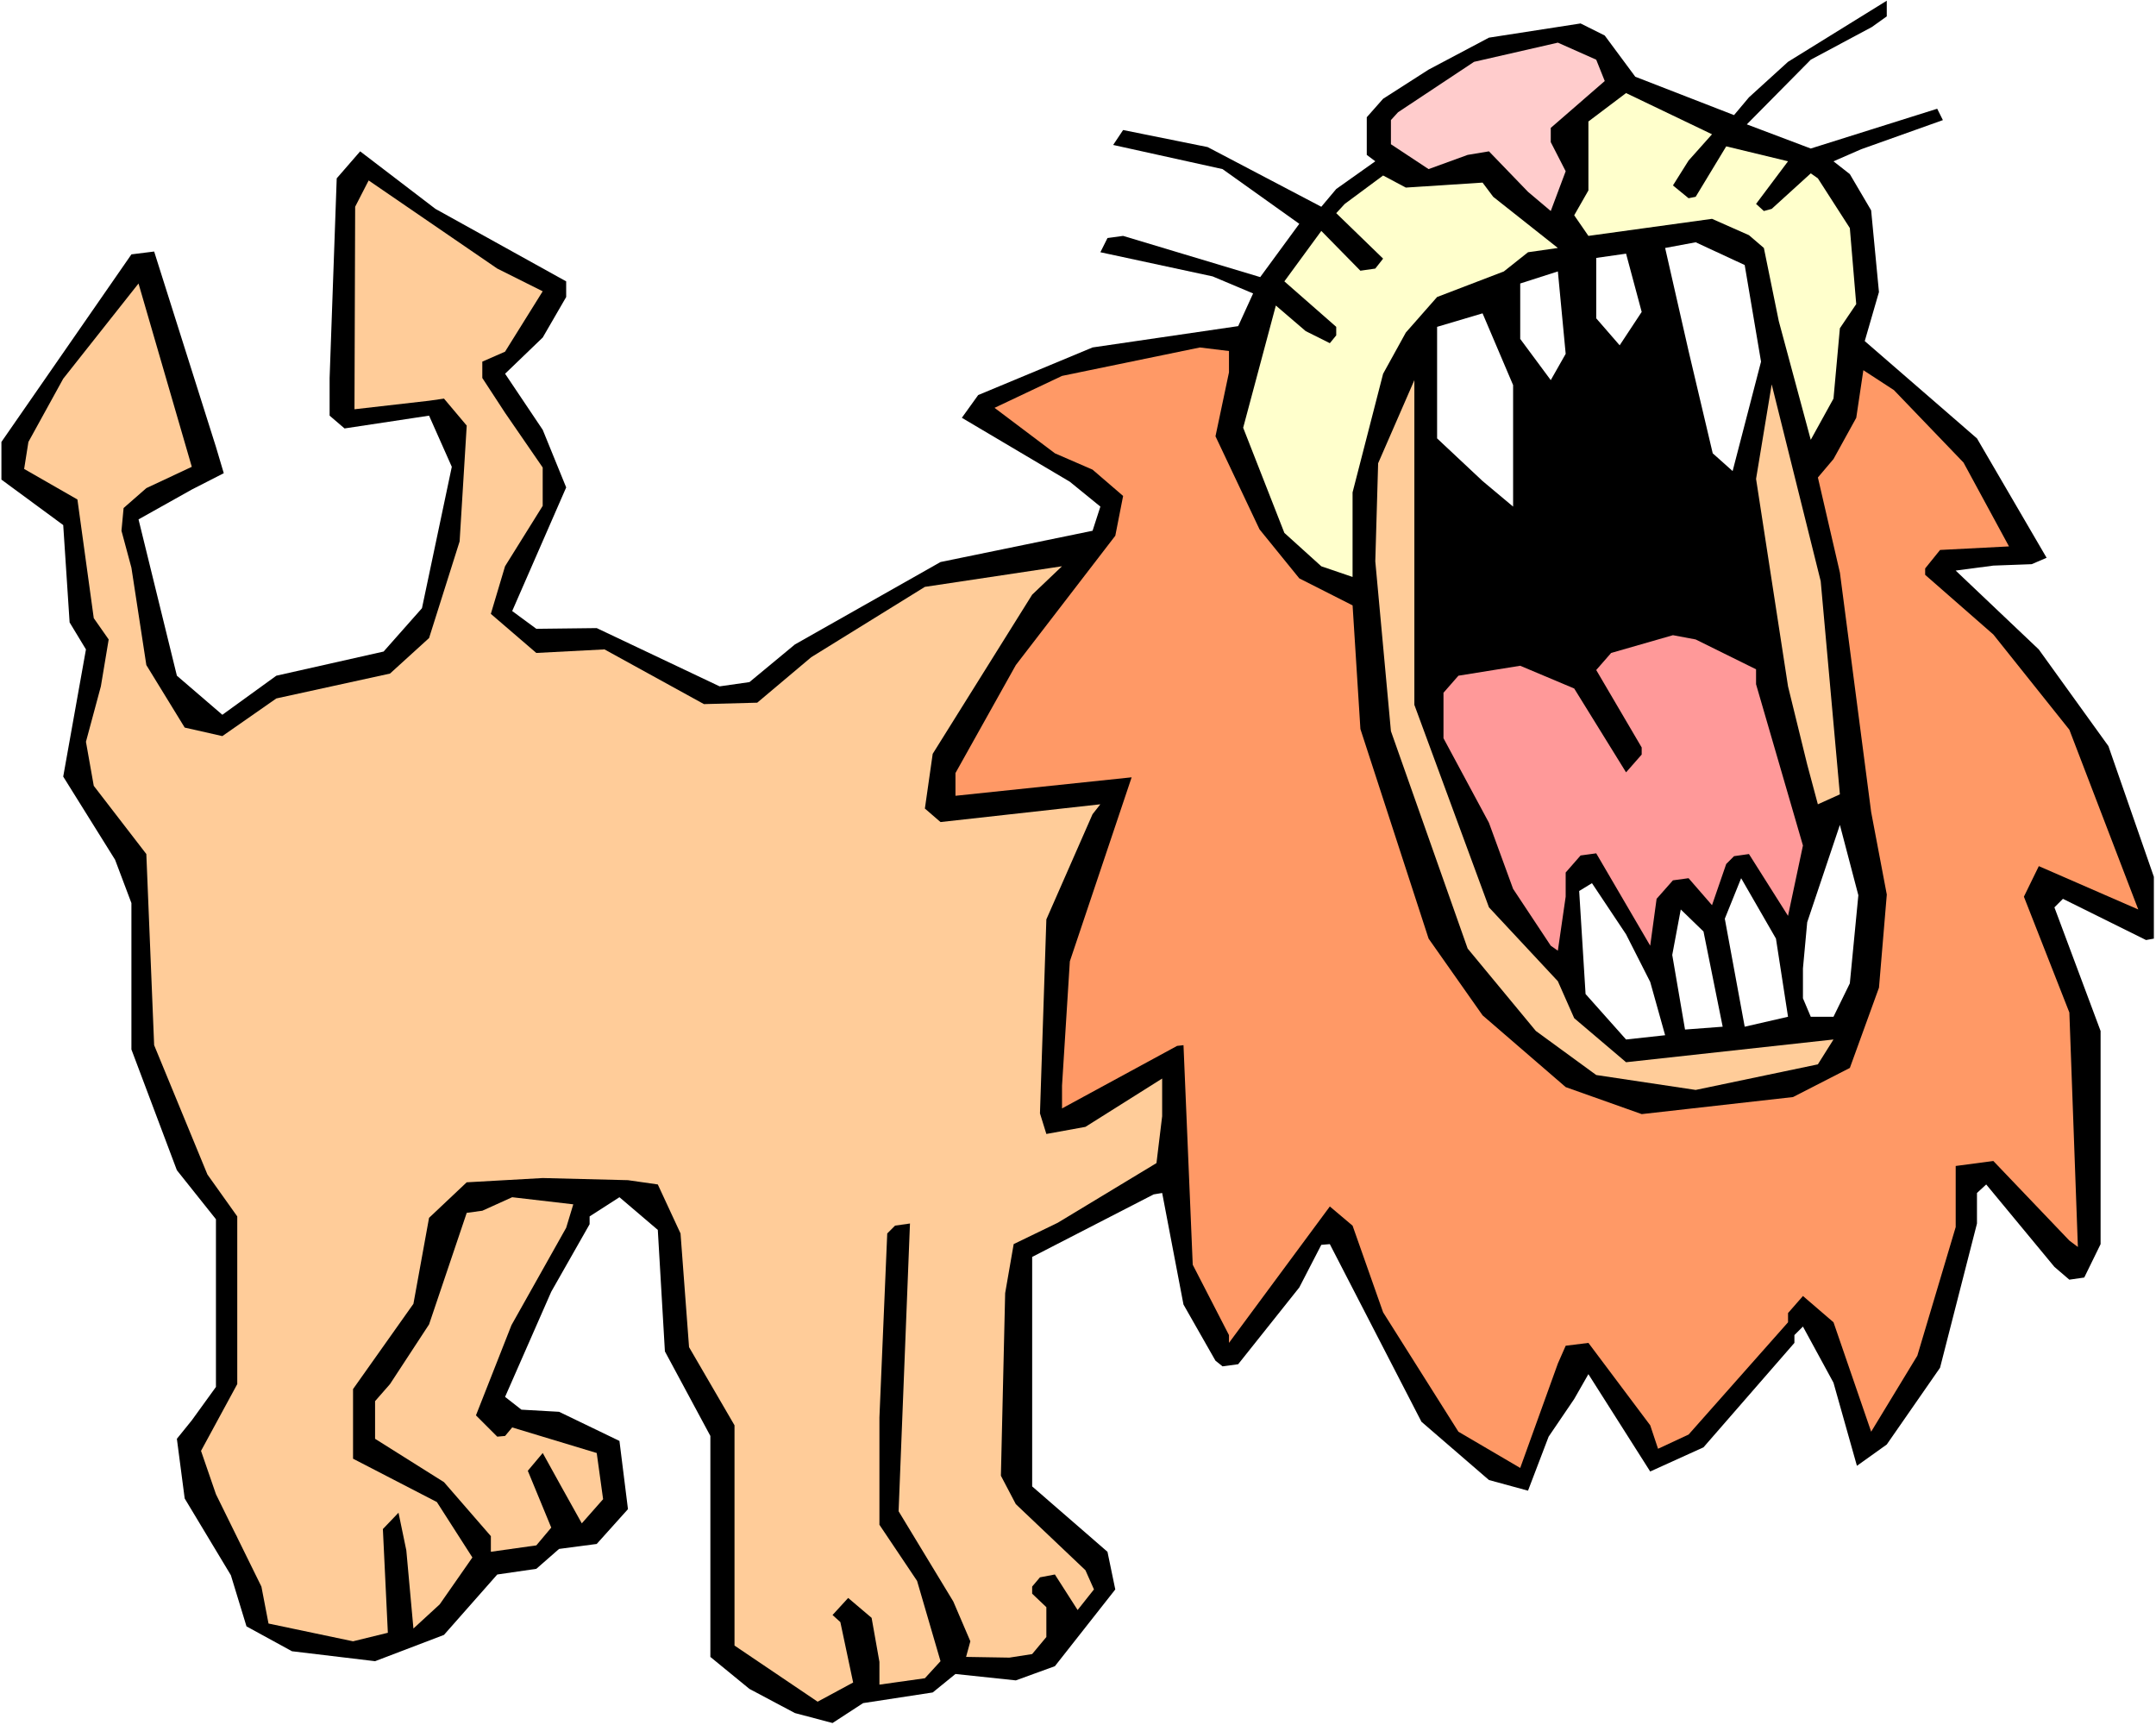 <?xml version="1.0" encoding="UTF-8" standalone="no"?>
<svg
   version="1.0"
   width="129.766mm"
   height="103.821mm"
   id="svg19"
   sodipodi:docname="Lion with Tail-Horn.wmf"
   xmlns:inkscape="http://www.inkscape.org/namespaces/inkscape"
   xmlns:sodipodi="http://sodipodi.sourceforge.net/DTD/sodipodi-0.dtd"
   xmlns="http://www.w3.org/2000/svg"
   xmlns:svg="http://www.w3.org/2000/svg">
  <rect width="100%" height="100%" fill="#808080" stroke="none"/>
  <sodipodi:namedview
     id="namedview19"
     pagecolor="#ffffff"
     bordercolor="#000000"
     borderopacity="0.25"
     inkscape:showpageshadow="2"
     inkscape:pageopacity="0.0"
     inkscape:pagecheckerboard="0"
     inkscape:deskcolor="#d1d1d1"
     inkscape:document-units="mm" />
  <defs
     id="defs1">
    <pattern
       id="WMFhbasepattern"
       patternUnits="userSpaceOnUse"
       width="6"
       height="6"
       x="0"
       y="0" />
  </defs>
  <path
     style="fill:#ffffff;fill-opacity:1;fill-rule:evenodd;stroke:none"
     d="M 0,392.396 H 490.455 V 0 H 0 Z"
     id="path1" />
  <path
     style="fill:#000000;fill-opacity:1;fill-rule:evenodd;stroke:none"
     d="m 74.982,85.978 v 8.565 l 3.394,2.909 19.23,-2.909 5.171,11.636 -6.787,32.161 -8.726,9.858 -24.402,5.495 -12.282,8.889 -10.342,-8.889 -8.726,-35.555 12.12,-6.788 7.272,-3.717 L 49.126,101.654 35.067,57.211 29.896,57.857 0.323,100.523 v 8.565 l 14.059,10.343 1.454,22.141 3.717,6.141 -5.171,28.929 11.797,18.909 3.717,9.858 v 33.292 l 10.342,27.474 8.888,11.151 v 38.141 l -5.494,7.596 -3.394,4.202 1.778,13.575 10.504,17.454 3.555,11.636 10.342,5.656 18.907,2.263 15.675,-5.98 12.12,-13.737 8.888,-1.293 5.171,-4.525 8.565,-1.131 7.11,-7.919 -1.939,-15.515 -13.736,-6.626 -8.565,-0.485 -3.717,-2.909 10.504,-23.919 8.726,-15.353 v -1.778 l 6.787,-4.364 8.726,7.434 1.616,27.636 10.342,19.232 v 50.262 l 8.888,7.273 10.342,5.495 8.565,2.263 6.949,-4.525 15.837,-2.424 5.171,-4.202 13.736,1.455 8.888,-3.232 13.736,-17.454 -1.778,-8.565 -17.13,-14.868 v -52.201 l 27.634,-14.222 1.939,-0.323 4.848,25.373 7.272,12.767 1.616,1.293 3.555,-0.485 13.898,-17.454 5.01,-9.697 1.939,-0.162 20.846,40.403 15.352,13.252 8.888,2.424 4.686,-12.283 5.818,-8.565 3.232,-5.656 14.059,22.141 12.12,-5.495 20.685,-23.757 v -1.778 l 1.939,-1.939 6.949,12.767 5.333,18.909 6.787,-4.848 12.12,-17.454 8.403,-32.807 v -6.949 l 2.101,-1.939 15.514,18.747 3.394,2.909 3.394,-0.485 3.717,-7.596 v -48.484 l -10.504,-28.121 1.939,-1.939 18.907,9.374 1.778,-0.323 v -14.06 l -10.342,-29.737 -15.837,-21.979 -18.907,-17.939 8.565,-1.131 8.726,-0.323 3.394,-1.455 -15.837,-27.151 -25.533,-22.141 3.232,-11.151 -1.778,-18.585 -4.848,-8.242 -3.717,-2.909 6.302,-2.747 18.584,-6.626 -1.293,-2.586 -28.765,9.05 -14.544,-5.495 14.544,-14.707 13.898,-7.434 3.394,-2.424 V 0.162 l -22.462,13.899 -8.888,8.081 -3.394,4.04 -22.462,-8.727 -6.949,-9.374 -5.494,-2.747 -20.846,3.232 -13.736,7.273 -10.342,6.626 -3.717,4.202 v 8.565 l 1.939,1.455 -8.888,6.303 -3.394,4.04 -25.856,-13.575 -19.23,-3.879 -2.262,3.394 24.886,5.495 17.453,12.444 -8.888,12.121 -31.189,-9.374 -3.555,0.485 -1.616,3.232 25.533,5.495 9.211,3.879 -3.394,7.434 -33.128,4.848 -26.018,10.828 -3.717,5.172 24.563,14.545 6.949,5.656 -1.778,5.495 -34.582,7.111 -33.128,18.747 -10.342,8.565 -6.787,0.97 -27.957,-13.252 -13.736,0.162 -5.494,-4.04 12.282,-28.121 -5.333,-13.091 -8.565,-12.767 8.565,-8.242 5.333,-9.212 V 63.999 L 99.061,47.514 81.931,34.424 76.598,40.565 Z"
     id="path2" />
  <path
     style="fill:#ffcc99;fill-opacity:1;fill-rule:evenodd;stroke:none"
     d="m 80.638,93.089 16.968,-1.939 3.394,-0.485 5.171,6.141 -1.616,26.343 -6.949,21.979 -8.888,8.081 -25.856,5.656 -12.282,8.565 -8.565,-1.939 -8.726,-14.222 -3.394,-22.141 -2.262,-8.404 0.485,-5.172 5.171,-4.525 10.342,-4.848 -12.12,-41.696 -17.13,21.656 -7.918,14.384 -0.97,6.141 12.12,6.949 3.717,26.989 3.394,4.848 -1.778,10.666 -3.394,12.606 1.778,10.02 11.958,15.515 1.778,43.474 12.12,29.414 6.787,9.535 v 38.141 l -8.242,15.192 3.394,9.858 10.342,21.01 1.616,8.404 19.23,4.04 7.918,-1.939 -1.131,-23.595 3.555,-3.717 1.778,8.565 1.616,17.777 5.979,-5.495 7.434,-10.666 -8.08,-12.606 -19.069,-9.858 v -15.838 l 13.736,-19.394 3.555,-19.555 8.565,-8.081 17.291,-0.97 19.392,0.485 6.787,0.97 5.171,11.151 1.939,25.858 10.342,17.777 v 50.1 l 18.907,12.767 8.08,-4.364 -2.909,-13.737 -1.778,-1.616 3.555,-3.879 5.333,4.525 1.778,10.02 v 5.172 l 10.342,-1.455 3.555,-3.879 -5.333,-18.262 -8.565,-12.767 v -24.404 l 1.778,-41.858 1.778,-1.778 3.394,-0.485 -2.586,65.453 12.443,20.525 3.878,9.05 -0.97,3.555 9.858,0.162 5.171,-0.808 3.232,-3.879 v -6.788 l -3.232,-3.071 v -1.616 l 1.778,-2.101 3.394,-0.646 5.171,8.081 3.717,-4.687 -1.939,-4.364 -15.837,-15.03 -3.394,-6.465 0.97,-41.535 1.939,-11.151 10.019,-4.848 22.462,-13.575 1.293,-10.666 v -8.565 l -17.453,10.99 -8.888,1.616 -1.454,-4.687 1.454,-44.12 10.504,-23.919 1.778,-2.263 -36.36,4.04 -3.555,-3.071 1.778,-12.444 22.624,-36.201 6.787,-6.465 -31.189,4.687 -25.856,16 -12.282,10.343 -12.12,0.323 -22.624,-12.444 -15.514,0.808 -10.342,-8.889 3.232,-10.828 8.565,-13.737 v -8.727 l -8.565,-12.444 -5.171,-7.919 v -3.717 l 5.171,-2.263 8.565,-13.737 -10.342,-5.172 -29.25,-20.04 -3.07,5.98 z"
     id="path3" />
  <path
     style="fill:#ffcccc;fill-opacity:1;fill-rule:evenodd;stroke:none"
     d="m 318.028,25.535 -1.616,1.778 v 5.495 l 8.565,5.656 8.888,-3.232 4.848,-0.808 8.888,9.212 5.171,4.364 3.394,-9.05 -3.394,-6.626 v -3.232 l 12.282,-10.666 -1.939,-4.848 -8.726,-3.879 -19.069,4.364 z"
     id="path4" />
  <path
     style="fill:#ffffcc;fill-opacity:1;fill-rule:evenodd;stroke:none"
     d="m 361.337,32.807 v 10.505 l -3.232,5.656 3.232,4.687 28.118,-3.879 8.403,3.717 3.394,2.909 3.394,16.646 7.272,26.989 5.171,-9.374 1.454,-16 3.717,-5.495 -1.454,-17.293 -7.272,-11.313 -1.616,-1.131 -8.888,8.081 -1.778,0.485 -1.778,-1.616 7.272,-9.697 -14.059,-3.394 -6.949,11.475 -1.616,0.323 -3.555,-2.909 3.555,-5.656 5.333,-5.98 -19.554,-9.374 -8.565,6.465 z"
     id="path5" />
  <path
     style="fill:#ffffcc;fill-opacity:1;fill-rule:evenodd;stroke:none"
     d="m 303.969,48.484 10.666,10.343 -1.778,2.263 -3.394,0.485 -8.888,-9.05 -8.403,11.475 11.797,10.343 v 1.939 l -1.454,1.778 -5.494,-2.747 -6.787,-5.818 -7.434,27.797 9.373,23.919 8.403,7.596 7.11,2.424 v -19.232 l 6.949,-26.989 5.171,-9.374 7.11,-8.081 15.19,-5.818 5.494,-4.364 6.787,-0.97 -14.706,-11.636 -2.424,-3.232 -17.453,1.131 -5.171,-2.747 -8.726,6.465 z"
     id="path6" />
  <path
     style="fill:#ffffff;fill-opacity:1;fill-rule:evenodd;stroke:none"
     d="m 384.123,79.837 5.494,23.272 4.525,4.04 6.464,-24.888 -3.717,-21.979 -11.15,-5.172 -6.949,1.293 z"
     id="path7" />
  <path
     style="fill:#ffffff;fill-opacity:1;fill-rule:evenodd;stroke:none"
     d="m 363.115,72.403 5.333,6.141 5.01,-7.596 -3.555,-13.252 -6.787,0.97 z"
     id="path8" />
  <path
     style="fill:#ffffff;fill-opacity:1;fill-rule:evenodd;stroke:none"
     d="m 345.824,77.089 6.949,9.374 3.394,-5.98 -1.778,-18.747 -8.565,2.747 z"
     id="path9" />
  <path
     style="fill:#ff9966;fill-opacity:1;fill-rule:evenodd;stroke:none"
     d="m 226.24,92.766 13.736,10.343 8.565,3.717 6.949,5.98 -1.778,9.05 -22.624,29.414 -13.736,24.565 v 5.172 l 40.077,-4.202 -14.059,41.858 -1.778,28.282 v 5.172 l 26.179,-14.222 1.454,-0.162 2.101,49.938 8.242,16 v 1.778 l 22.947,-31.03 5.171,4.364 6.949,19.717 17.13,27.151 14.059,8.242 8.565,-23.757 1.778,-4.04 5.171,-0.646 14.059,18.747 1.778,5.333 6.949,-3.232 22.624,-25.535 v -2.101 l 3.394,-3.879 6.949,5.98 8.565,24.888 10.504,-17.293 8.726,-29.252 v -13.899 l 8.565,-1.131 17.291,18.101 1.939,1.455 -1.939,-53.332 -10.342,-26.343 3.394,-6.949 22.624,9.858 -15.675,-40.888 -17.291,-21.656 -15.514,-13.575 v -1.455 l 3.394,-4.202 15.675,-0.808 -10.342,-19.07 -15.837,-16.485 -6.949,-4.525 -1.616,10.828 -5.171,9.374 -3.555,4.202 5.01,21.656 7.11,54.464 3.555,18.747 -1.778,21.171 -6.626,18.262 -12.928,6.626 -34.421,3.879 -17.291,-6.141 -18.907,-16.323 -12.282,-17.454 -15.514,-47.676 -1.778,-28.121 -12.12,-6.141 -9.05,-11.151 -10.019,-21.171 3.07,-14.545 v -4.848 l -6.626,-0.808 -31.35,6.465 z"
     id="path10" />
  <path
     style="fill:#ffffff;fill-opacity:1;fill-rule:evenodd;stroke:none"
     d="m 326.916,99.715 10.342,9.697 6.949,5.818 V 87.594 l -6.949,-16.323 -10.342,3.071 z"
     id="path11" />
  <path
     style="fill:#ffcc99;fill-opacity:1;fill-rule:evenodd;stroke:none"
     d="m 312.857,127.674 3.555,38.625 17.453,49.454 15.514,18.747 13.736,10.02 22.624,3.394 27.795,-5.818 3.555,-5.656 -47.187,5.172 -11.797,-10.02 -3.717,-8.404 -15.675,-16.808 -16.968,-46.06 V 86.463 l -8.242,18.909 z"
     id="path12" />
  <path
     style="fill:#ffcc99;fill-opacity:1;fill-rule:evenodd;stroke:none"
     d="m 406.747,156.118 4.363,17.777 2.424,9.05 5.01,-2.263 -4.363,-48.484 -11.15,-44.767 -3.555,21.495 z"
     id="path13" />
  <path
     style="fill:#ff9999;fill-opacity:1;fill-rule:evenodd;stroke:none"
     d="m 363.115,152.401 10.342,17.616 v 1.616 l -3.555,4.04 -11.797,-19.07 -12.282,-5.172 -14.059,2.263 -3.394,3.879 v 10.343 l 10.342,19.232 5.494,15.03 8.565,12.929 1.616,1.131 1.778,-12.283 v -5.495 l 3.394,-3.879 3.555,-0.485 12.282,21.01 1.454,-10.666 3.717,-4.202 3.555,-0.485 5.333,6.141 3.232,-9.374 1.778,-1.778 3.394,-0.485 8.888,14.06 3.394,-16 -10.666,-36.686 v -3.394 l -13.736,-6.788 -5.171,-0.97 -14.059,4.04 z"
     id="path14" />
  <path
     style="fill:#ffffff;fill-opacity:1;fill-rule:evenodd;stroke:none"
     d="m 410.14,220.278 v 6.788 l 1.778,4.202 h 5.171 l 3.717,-7.596 1.939,-20.04 -4.202,-16 -7.434,22.141 z"
     id="path15" />
  <path
     style="fill:#ffffff;fill-opacity:1;fill-rule:evenodd;stroke:none"
     d="m 369.902,236.44 8.888,-0.97 -3.394,-12.121 -5.494,-10.828 -7.757,-11.636 -2.909,1.778 1.454,23.434 z"
     id="path16" />
  <path
     style="fill:#ffffff;fill-opacity:1;fill-rule:evenodd;stroke:none"
     d="m 406.747,231.268 -2.747,-17.777 -7.918,-13.737 -3.717,9.212 4.525,24.565 z"
     id="path17" />
  <path
     style="fill:#ffffff;fill-opacity:1;fill-rule:evenodd;stroke:none"
     d="m 383.315,234.177 8.565,-0.646 -4.363,-21.656 -5.171,-5.01 -1.939,10.343 z"
     id="path18" />
  <path
     style="fill:#ffcc99;fill-opacity:1;fill-rule:evenodd;stroke:none"
     d="m 106.171,275.873 -8.565,25.373 -8.888,13.575 -3.394,3.879 v 8.565 l 15.675,9.858 10.666,12.283 v 3.555 l 10.342,-1.455 3.394,-4.04 -5.333,-12.929 3.394,-4.04 4.202,7.596 4.686,8.404 4.848,-5.495 -1.454,-10.505 -19.23,-5.818 -1.616,1.939 -1.778,0.162 -4.848,-4.848 8.08,-20.525 12.443,-22.141 1.616,-5.333 -13.898,-1.616 -6.787,3.071 z"
     id="path19" />
</svg>
